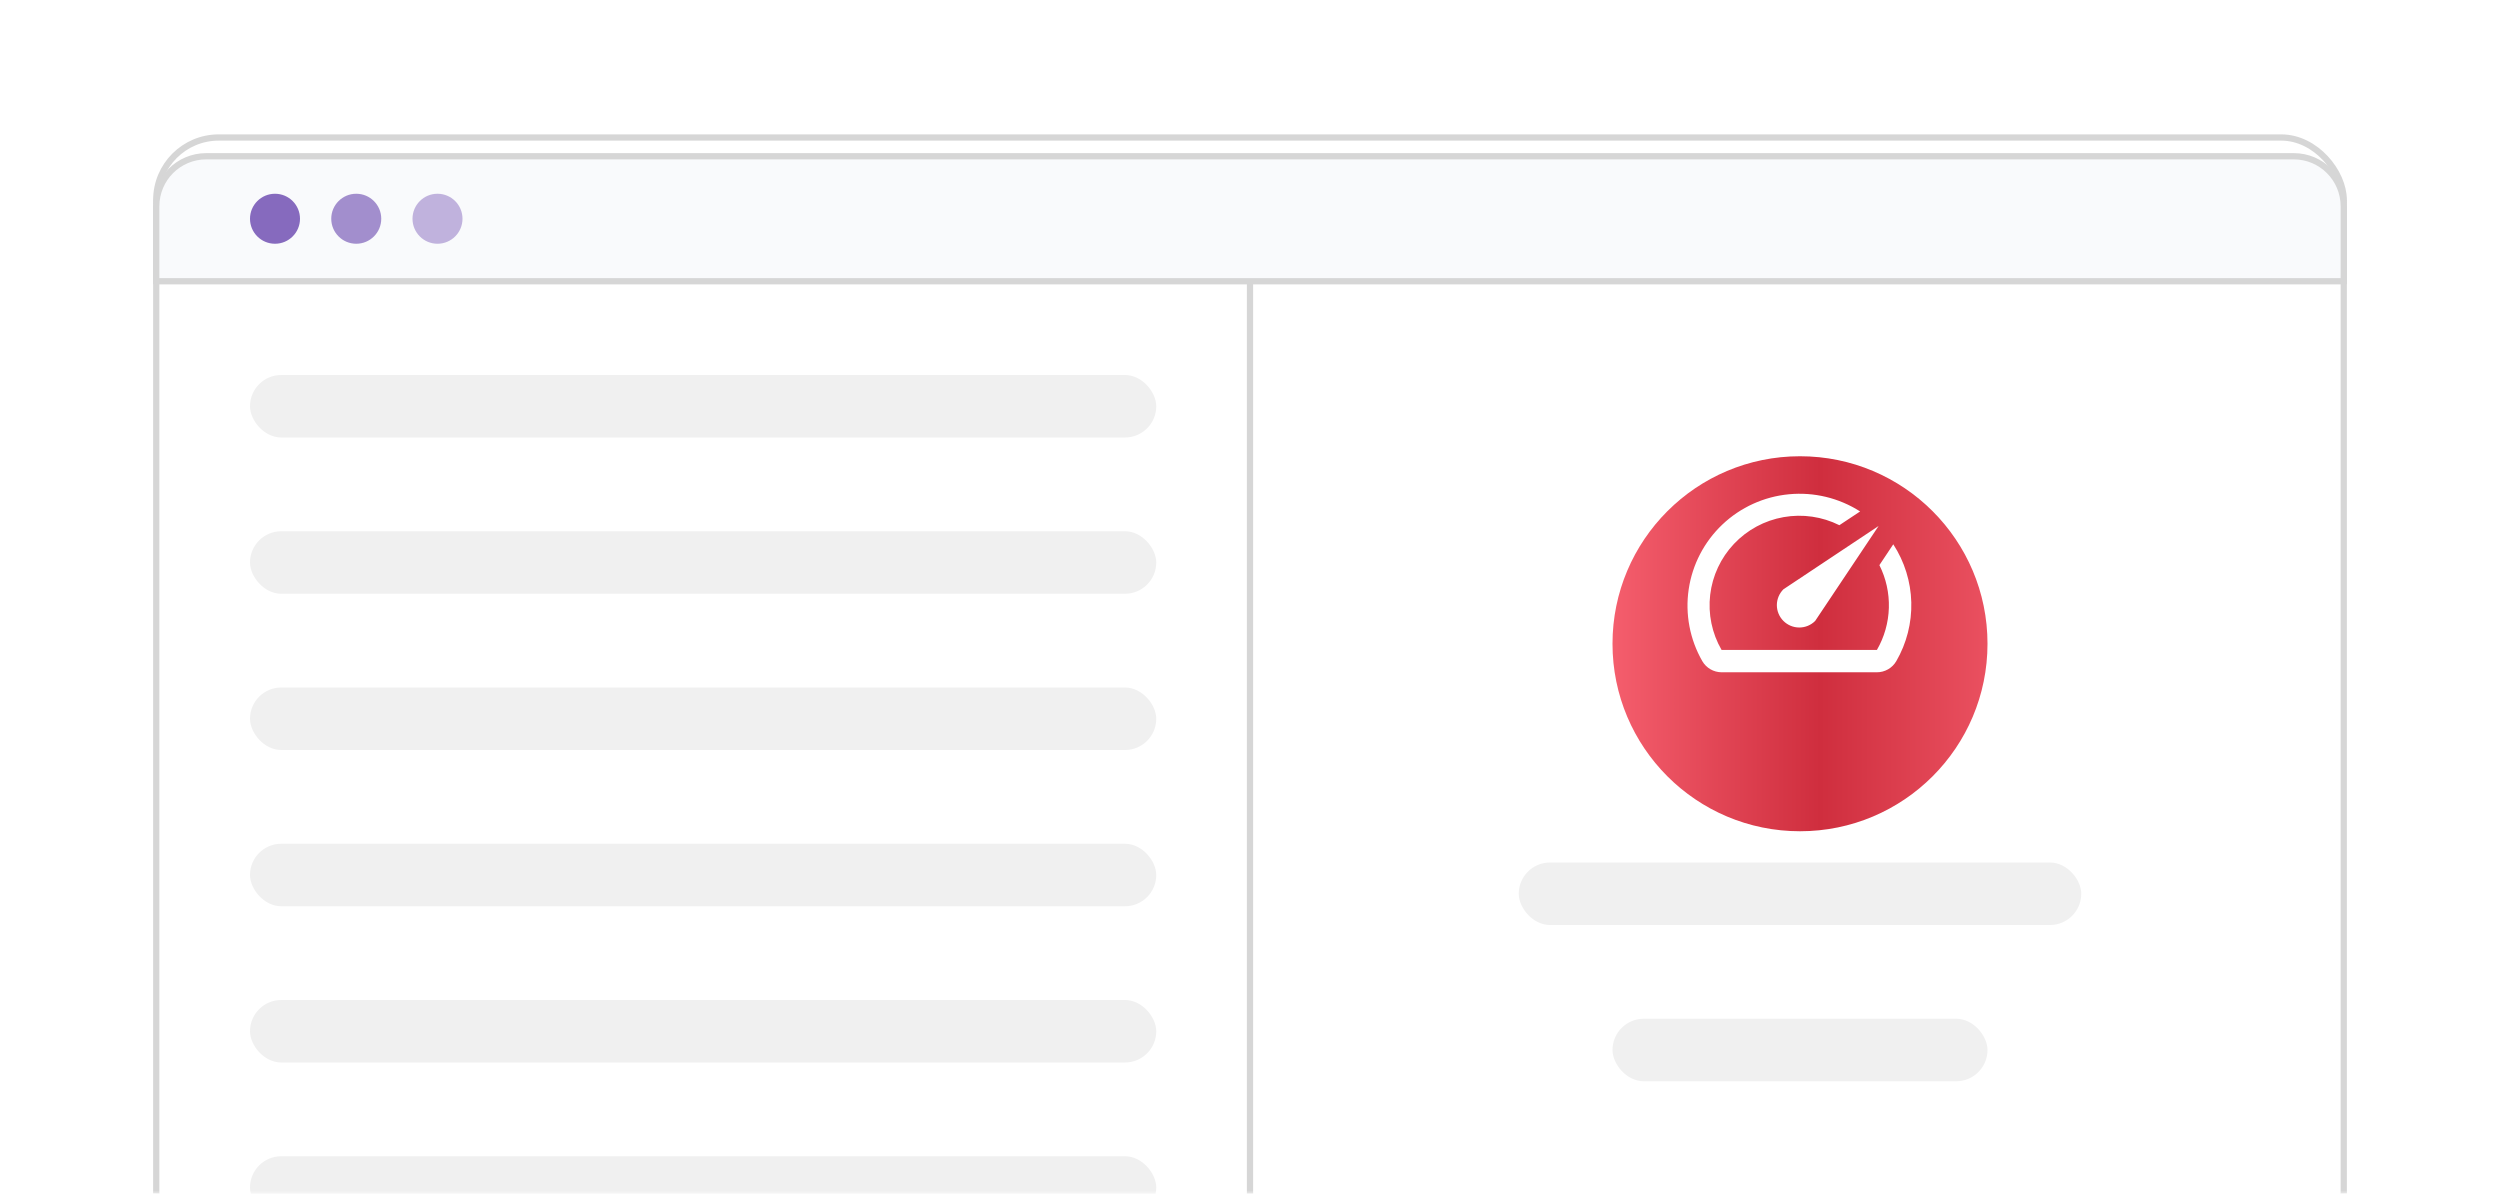 <svg width="400" height="191" viewBox="0 0 400 191" fill="none" xmlns="http://www.w3.org/2000/svg">
<mask id="mask0_1038_1846" style="mask-type:alpha" maskUnits="userSpaceOnUse" x="0" y="0" width="400" height="191">
<path d="M0 15C0 6.716 6.716 0 15 0H385C393.284 0 400 6.716 400 15V191H0V15Z" fill="#F3F4F6"/>
</mask>
<g mask="url(#mask0_1038_1846)">
<g filter="url(#filter0_d_1038_1846)">
<rect x="25" y="25" width="350" height="180" rx="10" fill="white"/>
<rect x="25" y="25" width="350" height="180" rx="10" stroke="#D6D6D6"/>
</g>
<path d="M25 33C25 28.582 28.582 25 33 25H367C371.418 25 375 28.582 375 33V45H25V33Z" fill="#F9FAFC" stroke="#D6D6D6"/>
<circle cx="44" cy="35" r="4" fill="#866ABE"/>
<rect x="40" y="60" width="145" height="10" rx="5" fill="#F0F0F0"/>
<rect x="40" y="85" width="145" height="10" rx="5" fill="#F0F0F0"/>
<rect x="40" y="110" width="145" height="10" rx="5" fill="#F0F0F0"/>
<rect x="40" y="135" width="145" height="10" rx="5" fill="#F0F0F0"/>
<rect x="243" y="138" width="90" height="10" rx="5" fill="#F0F0F0"/>
<rect x="258" y="163" width="60" height="10" rx="5" fill="#F0F0F0"/>
<rect x="40" y="160" width="145" height="10" rx="5" fill="#F0F0F0"/>
<rect x="40" y="185" width="145" height="10" rx="5" fill="#F0F0F0"/>
<path d="M200 45L200 205" stroke="#D6D6D6"/>
<circle cx="57" cy="35" r="4" fill="#A28ECD"/>
<circle cx="70" cy="35" r="4" fill="#C0B2DD"/>
<g filter="url(#filter1_di_1038_1846)">
<circle cx="288" cy="93" r="30" fill="url(#paint0_linear_1038_1846)"/>
</g>
<path d="M302.909 87.11L300.703 90.421C301.767 92.538 302.287 94.886 302.219 97.253C302.15 99.621 301.493 101.934 300.308 103.986H275.449C273.908 101.32 273.27 98.229 273.629 95.172C273.987 92.116 275.323 89.256 277.439 87.016C279.554 84.777 282.337 83.277 285.374 82.74C288.411 82.202 291.541 82.656 294.3 84.032L297.618 81.831C294.239 79.67 290.232 78.701 286.237 79.081C282.242 79.46 278.49 81.165 275.581 83.923C272.672 86.681 270.774 90.334 270.19 94.295C269.607 98.257 270.373 102.299 272.364 105.775C272.677 106.316 273.126 106.766 273.667 107.08C274.209 107.394 274.823 107.561 275.449 107.565H300.29C300.922 107.568 301.544 107.403 302.092 107.089C302.64 106.775 303.095 106.322 303.411 105.775C305.064 102.919 305.893 99.663 305.807 96.366C305.722 93.069 304.725 89.86 302.927 87.093L302.909 87.11ZM285.349 99.351C285.682 99.684 286.078 99.948 286.513 100.129C286.949 100.309 287.416 100.402 287.887 100.402C288.359 100.402 288.826 100.309 289.261 100.129C289.697 99.948 290.092 99.684 290.425 99.351L300.577 84.158L285.349 94.287C285.016 94.619 284.751 95.014 284.571 95.448C284.39 95.883 284.297 96.348 284.297 96.819C284.297 97.289 284.39 97.755 284.571 98.189C284.751 98.624 285.016 99.019 285.349 99.351Z" fill="white"/>
</g>
<defs>
<filter id="filter0_d_1038_1846" x="-0.5" y="-3.5" width="401" height="231" filterUnits="userSpaceOnUse" color-interpolation-filters="sRGB">
<feFlood flood-opacity="0" result="BackgroundImageFix"/>
<feColorMatrix in="SourceAlpha" type="matrix" values="0 0 0 0 0 0 0 0 0 0 0 0 0 0 0 0 0 0 127 0" result="hardAlpha"/>
<feOffset dy="-3"/>
<feGaussianBlur stdDeviation="12.5"/>
<feComposite in2="hardAlpha" operator="out"/>
<feColorMatrix type="matrix" values="0 0 0 0 0 0 0 0 0 0 0 0 0 0 0 0 0 0 0.05 0"/>
<feBlend mode="normal" in2="BackgroundImageFix" result="effect1_dropShadow_1038_1846"/>
<feBlend mode="normal" in="SourceGraphic" in2="effect1_dropShadow_1038_1846" result="shape"/>
</filter>
<filter id="filter1_di_1038_1846" x="243" y="53" width="90" height="90" filterUnits="userSpaceOnUse" color-interpolation-filters="sRGB">
<feFlood flood-opacity="0" result="BackgroundImageFix"/>
<feColorMatrix in="SourceAlpha" type="matrix" values="0 0 0 0 0 0 0 0 0 0 0 0 0 0 0 0 0 0 127 0" result="hardAlpha"/>
<feOffset dy="5"/>
<feGaussianBlur stdDeviation="7.5"/>
<feComposite in2="hardAlpha" operator="out"/>
<feColorMatrix type="matrix" values="0 0 0 0 0.812 0 0 0 0 0.18 0 0 0 0 0.243 0 0 0 0.35 0"/>
<feBlend mode="normal" in2="BackgroundImageFix" result="effect1_dropShadow_1038_1846"/>
<feBlend mode="normal" in="SourceGraphic" in2="effect1_dropShadow_1038_1846" result="shape"/>
<feColorMatrix in="SourceAlpha" type="matrix" values="0 0 0 0 0 0 0 0 0 0 0 0 0 0 0 0 0 0 127 0" result="hardAlpha"/>
<feOffset dy="5"/>
<feGaussianBlur stdDeviation="2.5"/>
<feComposite in2="hardAlpha" operator="arithmetic" k2="-1" k3="1"/>
<feColorMatrix type="matrix" values="0 0 0 0 1 0 0 0 0 1 0 0 0 0 1 0 0 0 0.3 0"/>
<feBlend mode="normal" in2="shape" result="effect2_innerShadow_1038_1846"/>
</filter>
<linearGradient id="paint0_linear_1038_1846" x1="338.769" y1="93" x2="248.769" y2="92.998" gradientUnits="userSpaceOnUse">
<stop stop-color="#FF6B7A"/>
<stop offset="0.528" stop-color="#CF2E3E"/>
<stop offset="1" stop-color="#FF6B7A"/>
</linearGradient>
</defs>
</svg>
